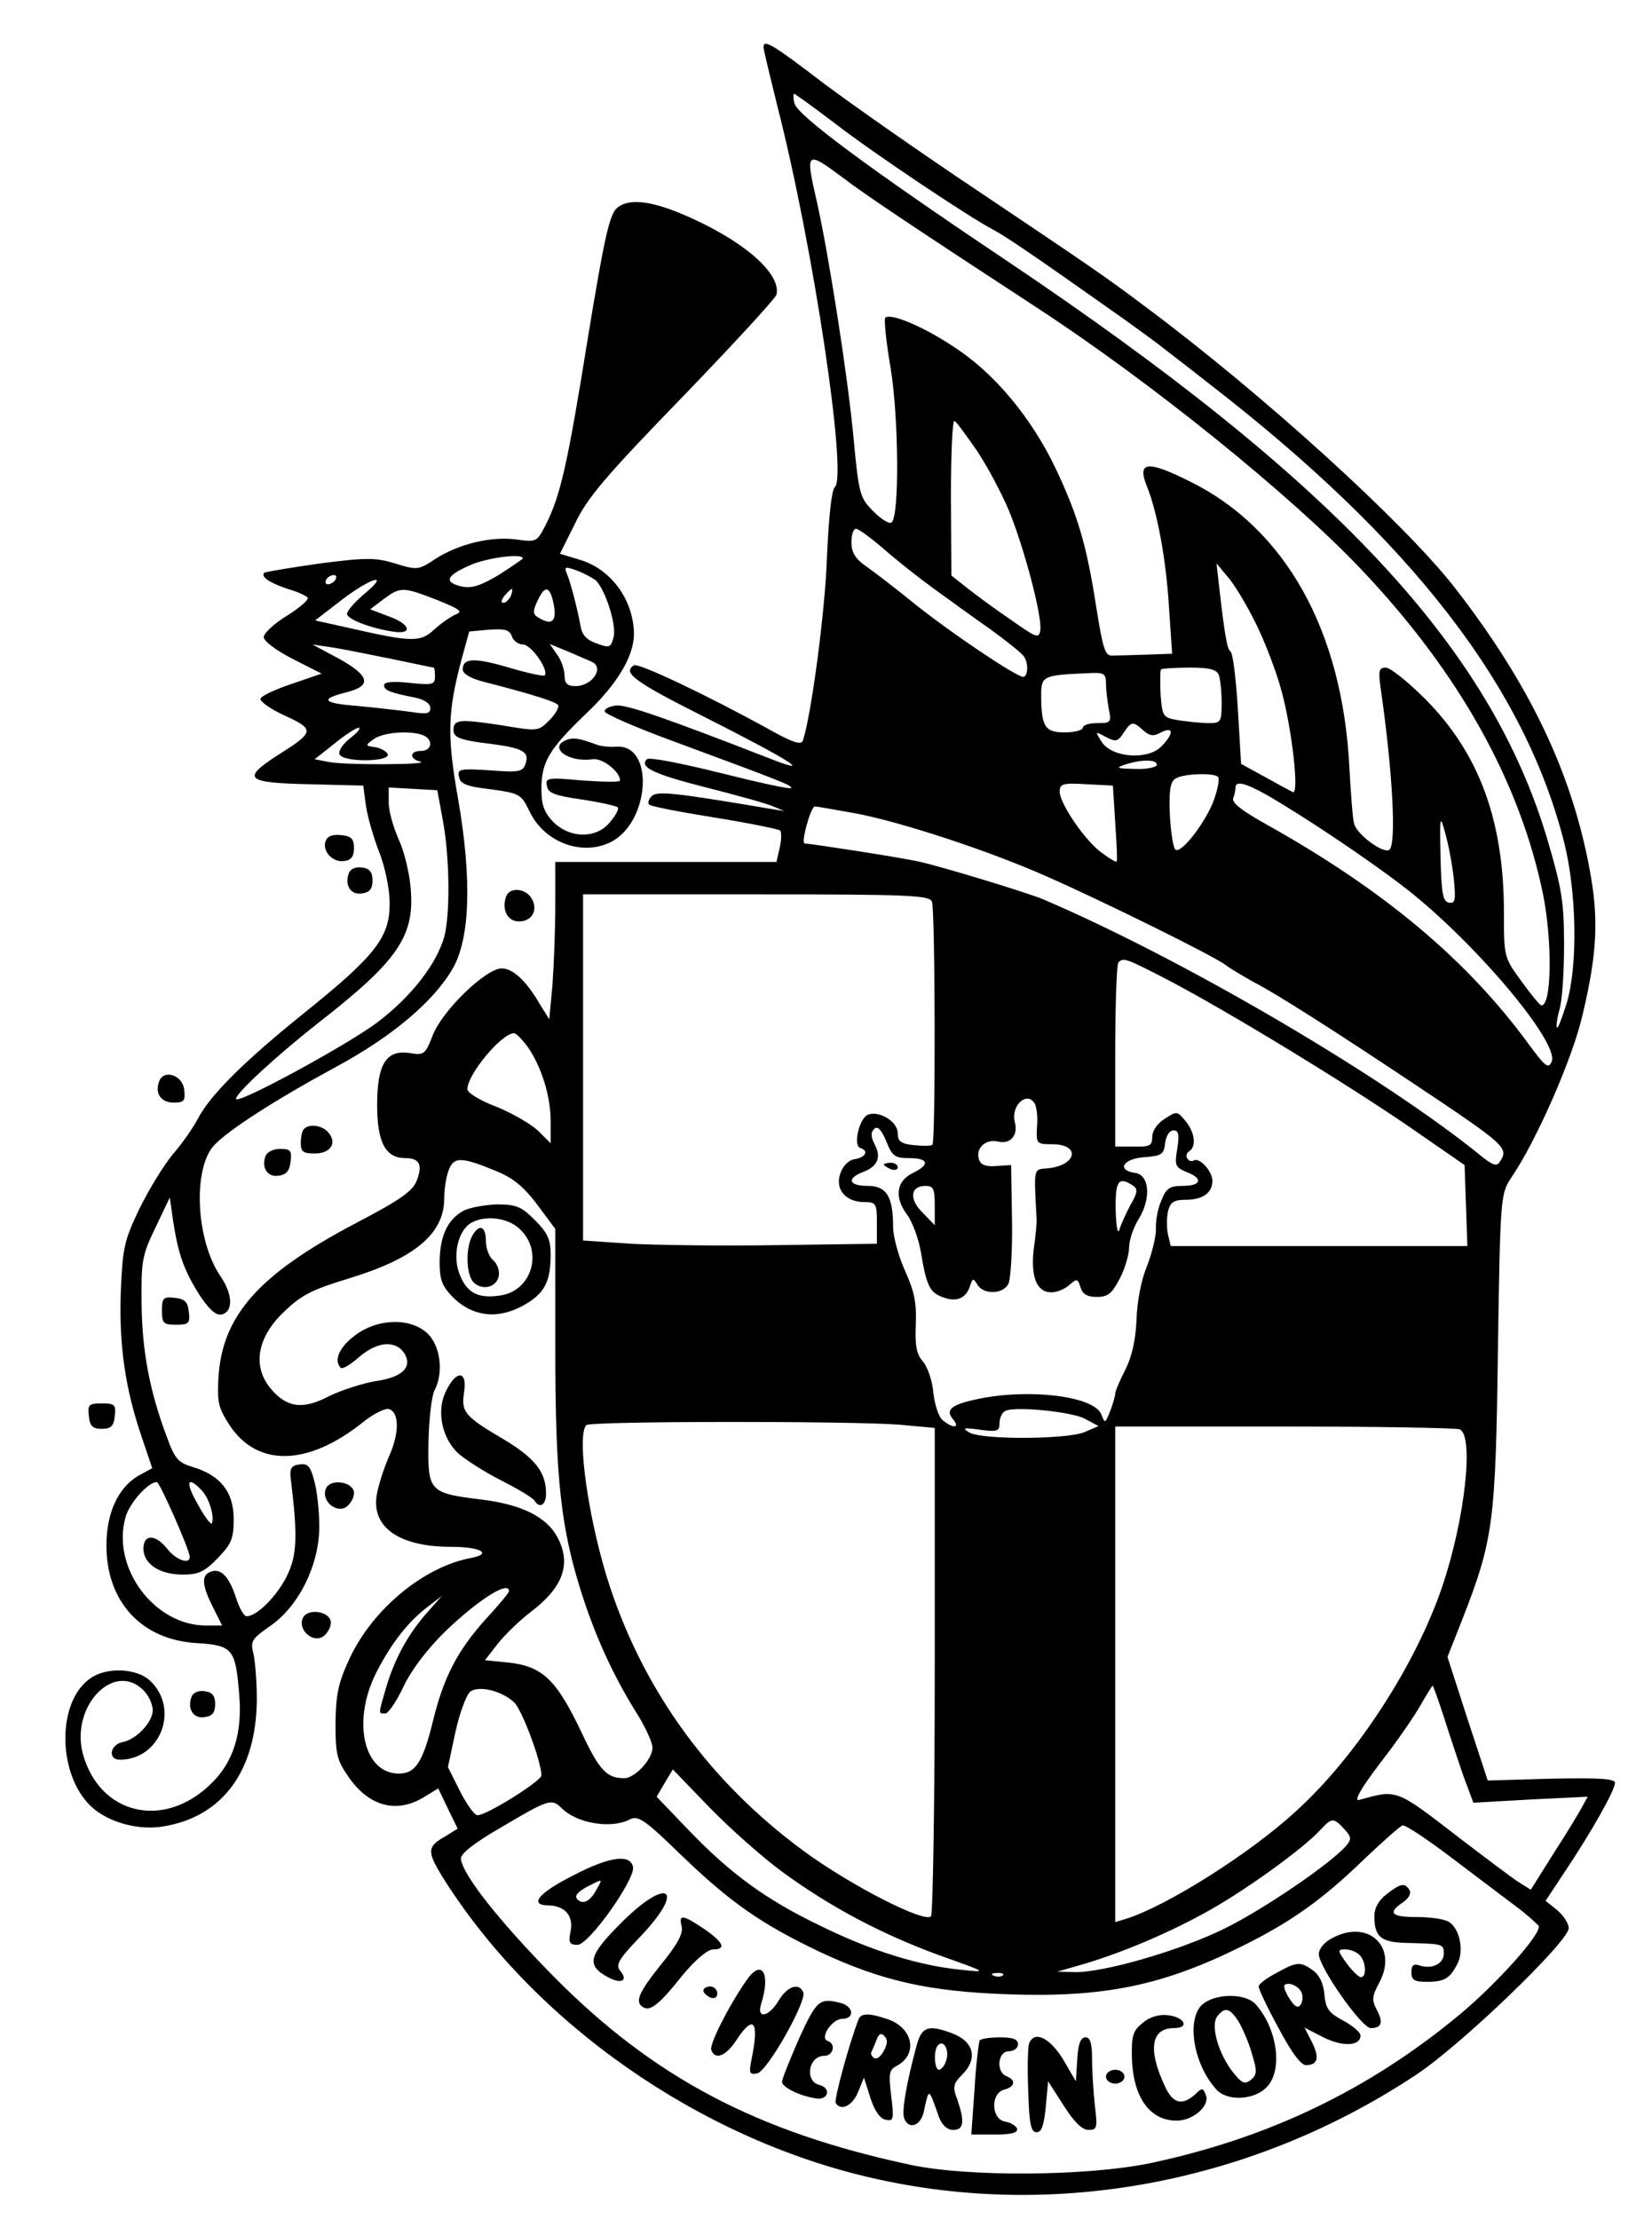 <?xml version="1.0" encoding="UTF-8" standalone="yes"?>
<svg version="1.0" xmlns="http://www.w3.org/2000/svg" width="356.388" height="478.716" viewBox="0 0 357 479" preserveAspectRatio="xMidYMid meet">
  <g transform="translate(0,479) scale(0.1,-0.1)" fill="#000000" stroke="none">
    <path d="M1650 4691 c0 -6 14 -63 30 -128 77 -300 152 -800 124 -823 -7 -7
-13 -63 -17 -153 -4 -117 -34 -341 -52 -395 -4 -10 -24 -3 -72 24 -136 75
-284 145 -293 139 -26 -16 2 -36 153 -112 178 -90 238 -127 147 -92 -231 90
-317 120 -339 117 -15 -2 -25 -7 -24 -13 0 -5 66 -34 145 -63 238 -88 258 -96
258 -102 0 -4 -68 11 -152 32 -84 21 -155 35 -160 30 -17 -17 14 -32 128 -61
67 -17 132 -35 145 -41 l24 -10 -25 4 c-213 36 -250 40 -262 28 -6 -6 -9 -15
-5 -18 3 -4 67 -16 141 -28 75 -12 138 -25 142 -28 3 -4 3 -20 -1 -37 l-7 -31
-239 0 -239 0 0 -93 c0 -52 -3 -129 -6 -171 l-7 -76 -20 32 c-30 52 -59 78
-83 78 -34 0 -129 -92 -149 -145 -16 -41 -19 -43 -49 -38 -51 8 -71 -23 -71
-112 0 -81 18 -115 61 -115 31 0 38 -15 24 -50 -9 -22 -38 -42 -130 -90 -211
-111 -290 -200 -298 -335 -3 -52 0 -65 24 -102 60 -91 169 -89 288 6 22 18 47
30 55 29 24 -5 25 -52 1 -104 -11 -26 -23 -63 -26 -83 -11 -69 49 -111 161
-111 64 0 90 -15 43 -24 -102 -19 -212 -110 -262 -216 -25 -54 -30 -77 -31
-141 0 -67 3 -80 28 -116 44 -64 104 -80 163 -44 l31 19 21 -44 21 -43 -29
-18 c-37 -21 -37 -32 -4 -86 197 -315 555 -566 929 -651 396 -91 824 -10 1175
223 96 63 330 288 330 317 0 10 -11 27 -25 39 l-25 20 43 65 c56 84 107 174
107 190 0 9 -35 11 -137 9 l-138 -4 -44 134 -43 133 32 81 c67 172 72 208 77
581 5 336 6 339 29 374 54 79 133 259 154 352 32 134 35 209 15 315 -39 210
-131 402 -293 610 -110 140 -412 415 -667 605 -89 67 -119 87 -363 251 -123
82 -271 186 -330 230 -111 85 -132 98 -132 80z m153 -164 c84 -65 289 -202
342 -230 27 -14 86 -54 284 -194 29 -21 71 -51 92 -68 21 -16 62 -48 90 -70
440 -340 685 -657 770 -996 26 -107 29 -261 5 -343 -10 -32 -19 -56 -21 -54
-3 2 0 20 5 39 6 18 10 82 10 140 0 91 -5 122 -35 224 -123 418 -458 777
-1175 1258 -294 197 -446 310 -453 336 -3 11 -3 21 -1 21 2 0 41 -28 87 -63z
m18 -118 c51 -39 161 -112 421 -282 245 -160 547 -404 698 -563 213 -224 345
-461 395 -706 20 -103 18 -239 -4 -238 -3 0 -23 24 -43 52 -38 52 -38 53 -38
149 0 199 -54 345 -171 462 -37 37 -75 67 -84 67 -15 0 -17 -6 -11 -47 26
-181 34 -337 18 -347 -14 -8 -72 35 -76 58 -3 11 -7 66 -10 121 -15 295 -138
515 -344 617 -92 46 -115 44 -94 -9 23 -56 42 -160 48 -260 l7 -103 -56 -2
c-32 -1 -65 -2 -74 -2 -15 -1 -20 17 -34 105 -21 135 -40 199 -89 302 -52 108
-131 203 -217 259 -67 45 -139 75 -150 64 -3 -3 2 -53 12 -111 17 -106 19
-315 2 -331 -4 -5 -22 6 -39 23 -30 30 -32 36 -44 165 -13 134 -53 390 -79
506 -25 108 -23 110 56 51z m290 -590 c22 -33 53 -91 69 -129 33 -80 73 -231
68 -260 -3 -18 -9 -15 -63 23 -34 23 -76 54 -95 69 l-34 27 -1 169 c0 94 3
168 8 165 4 -2 25 -31 48 -64z m-203 -211 c27 -24 75 -62 108 -86 32 -23 88
-64 124 -89 36 -26 68 -52 72 -58 11 -14 10 -45 -1 -45 -15 0 -159 97 -236
159 -38 31 -85 67 -102 79 -25 17 -33 31 -33 53 0 16 4 29 10 29 5 0 31 -19
58 -42z m806 -163 c19 -38 44 -103 55 -144 23 -83 39 -226 25 -220 -5 2 -32
17 -61 33 l-51 28 -7 119 c-4 66 -11 122 -16 124 -7 5 -12 31 -25 145 l-5 45
25 -30 c14 -16 41 -61 60 -100z m-80 -111 c3 -9 6 -36 6 -60 0 -41 -2 -44 -27
-44 -16 0 -44 3 -65 6 -35 6 -36 7 -40 56 -1 27 -1 52 1 54 2 2 30 4 62 4 43
0 58 -4 63 -16z m-244 -18 c0 -13 3 -38 6 -55 6 -29 5 -31 -25 -31 -17 0 -31
-4 -31 -10 0 -5 -17 -10 -39 -10 -43 0 -51 12 -51 82 0 40 5 42 103 46 33 2
37 -1 37 -22z m81 -102 c14 -12 22 -13 38 -4 28 14 28 -3 0 -31 -29 -29 -105
-24 -128 10 -15 24 -15 24 9 11 21 -11 26 -10 38 9 17 25 20 26 43 5z m29 -74
c0 -5 -21 -10 -47 -9 -39 1 -43 2 -23 9 36 12 70 12 70 0z m132 -26 c4 -3 0
-25 -8 -48 -17 -49 -73 -121 -84 -109 -5 4 -10 39 -12 76 -2 52 1 70 12 77 16
11 83 13 92 4z m-222 -99 c3 -44 5 -82 3 -84 -1 -2 -15 6 -31 18 -36 25 -92
107 -92 133 0 17 7 19 58 16 l57 -3 5 -80z m329 59 c81 -47 214 -136 291 -195
150 -114 342 -340 323 -381 -7 -16 -14 -10 -50 39 -134 183 -314 333 -566 474
-52 29 -76 47 -72 57 3 7 5 18 5 23 0 15 21 10 69 -17z m-890 -39 c100 -19
288 -81 410 -135 117 -51 370 -176 390 -193 9 -7 36 -23 61 -37 47 -24 174
-105 345 -219 201 -134 206 -139 186 -169 -6 -10 -14 -8 -37 10 -209 171 -645
427 -949 557 -33 14 -216 70 -270 82 -41 9 -222 37 -246 39 -9 0 13 80 22 80
4 0 43 -7 88 -15z m1293 -144 c4 -44 3 -51 -11 -49 -13 3 -16 20 -18 98 -2 93
-1 94 11 49 7 -25 15 -69 18 -98z m-1128 -47 c7 -18 8 -518 1 -525 -2 -3 -20
-3 -40 -1 -28 3 -35 8 -35 26 0 25 -40 49 -64 40 -19 -7 -33 -67 -17 -72 19
-6 12 -20 -11 -24 -14 -2 -26 -14 -32 -31 -12 -34 11 -62 52 -62 25 0 27 -3
27 -45 l0 -45 -215 -3 c-118 -2 -261 0 -317 3 l-103 7 0 374 0 374 374 0 c332
0 375 -2 380 -16z m512 -170 c131 -69 382 -222 519 -316 l120 -83 3 -88 3 -87
-320 0 -321 0 -6 25 c-3 14 -3 36 0 50 5 20 13 25 39 25 36 0 57 15 57 41 0
21 -28 51 -40 44 -5 -3 -11 -1 -14 4 -4 5 -2 12 4 16 16 10 12 41 -8 65 -18
22 -19 22 -45 5 -16 -10 -27 -26 -27 -39 0 -19 -5 -22 -40 -21 l-40 0 0 196
c0 108 3 199 7 202 11 11 16 9 109 -39z m-1386 -143 c30 -43 50 -107 50 -161
l0 -48 -27 27 c-16 15 -56 38 -90 52 -35 13 -63 30 -63 38 0 32 74 121 101
121 4 0 17 -13 29 -29z m1096 -123 c4 -7 7 -29 5 -50 -2 -37 -1 -38 33 -38 61
0 54 -45 -9 -52 -32 -3 -31 5 -25 -108 1 -8 -2 -38 -6 -66 -7 -60 6 -94 38
-94 12 0 29 7 39 16 16 14 18 14 24 -5 4 -15 15 -21 35 -21 24 0 33 7 50 40
11 21 20 52 20 67 0 15 9 43 21 62 27 44 23 95 -8 99 -41 6 -26 31 20 34 38 3
42 6 45 31 2 15 9 27 18 27 11 0 13 -9 8 -40 -6 -36 -4 -40 20 -50 37 -14 32
-30 -8 -30 -28 0 -36 -5 -46 -31 -8 -17 -13 -45 -12 -63 0 -17 -9 -53 -20 -81
-12 -29 -21 -76 -22 -115 -2 -44 -10 -79 -24 -107 -12 -23 -22 -47 -22 -52 0
-5 -5 -22 -11 -38 -11 -27 -11 -27 -19 -7 -15 40 -158 57 -269 33 -56 -12 -69
-23 -51 -44 15 -18 0 -20 -22 -2 -9 6 -18 33 -21 60 -2 26 -13 57 -23 68 -13
15 -17 33 -15 79 2 47 -3 72 -23 116 -14 31 -26 74 -26 95 0 66 -14 89 -55 89
-41 0 -46 16 -10 30 32 12 40 32 25 60 -8 16 -9 25 -1 33 7 7 15 0 26 -26 13
-33 19 -37 50 -37 42 0 45 -14 8 -32 -36 -17 -41 -52 -13 -90 12 -16 25 -52
30 -81 12 -72 19 -87 46 -97 30 -12 51 -4 60 23 6 18 7 18 16 4 12 -22 55 -22
67 1 5 9 9 71 8 137 l-2 120 -31 -2 c-22 -2 -34 2 -38 13 -9 24 13 46 40 40
27 -7 45 13 37 42 -9 35 26 68 43 40z m-1166 -145 c42 -17 64 -36 101 -87 l29
-39 0 -256 c0 -288 12 -392 59 -538 32 -98 71 -180 121 -259 16 -27 30 -57 30
-68 0 -25 -38 -66 -61 -66 -37 0 -53 16 -90 94 -56 119 -86 148 -161 156 l-50
5 28 36 c16 20 48 51 72 69 69 53 87 103 57 160 -23 44 -76 71 -163 82 -115
14 -118 17 -116 126 1 49 7 99 13 110 20 38 13 96 -15 123 -37 35 -109 33
-158 -5 -33 -25 -45 -53 -30 -69 4 -4 22 7 41 24 39 33 78 36 97 7 18 -30 -5
-52 -63 -60 -28 -5 -72 -19 -99 -32 -57 -30 -92 -26 -127 16 -41 49 -29 113
32 169 36 34 58 45 140 70 140 43 203 96 203 172 0 20 4 47 10 62 11 28 27 28
100 -2z m1378 -32 c11 -7 11 -15 -5 -42 -10 -19 -21 -43 -24 -54 -4 -11 -7 8
-8 43 -1 63 6 73 37 53z m-428 -43 l0 -43 -26 27 c-30 29 -27 58 6 58 17 0 20
-6 20 -42z m324 -461 l30 -16 -30 -13 c-38 -16 -222 -17 -249 -1 -17 10 -13
11 23 6 38 -5 42 -3 42 15 0 11 6 23 13 26 23 10 142 -2 171 -17z m-401 -13
l77 -7 0 -521 c0 -287 -4 -527 -8 -534 -11 -17 -174 66 -277 142 -198 146
-340 339 -416 567 -46 137 -74 330 -52 352 8 9 576 9 676 1z m1211 -10 c32
-12 12 -195 -38 -342 -57 -167 -185 -365 -314 -482 -99 -92 -282 -207 -369
-234 l-23 -7 0 535 0 536 364 0 c200 0 371 -3 380 -6z m-2054 -350 c0 -3 -23
-31 -51 -61 -60 -67 -90 -124 -113 -218 -22 -90 -38 -115 -74 -115 -77 0 -102
115 -48 220 33 64 69 109 111 141 l30 23 -31 -35 c-41 -46 -70 -98 -89 -161
-18 -62 -18 -58 -2 -58 6 0 24 26 39 58 17 36 51 81 91 120 71 68 137 110 137
86z m11 -240 c17 -16 59 -128 59 -158 0 -12 -118 -86 -138 -86 -7 0 -23 23
-38 52 l-26 52 16 75 c9 42 24 81 32 88 19 14 68 2 95 -23z m2009 -31 c12 -38
31 -95 42 -127 l22 -59 123 7 124 6 -12 -22 c-7 -13 -34 -58 -62 -101 l-49
-78 -27 17 c-14 9 -71 52 -126 94 -140 108 -135 106 -218 83 -12 -3 4 25 45
79 36 46 75 103 88 126 13 23 25 42 26 42 1 0 12 -30 24 -67z m-1430 -335
c104 -76 213 -134 338 -180 107 -38 107 -38 49 -32 -91 9 -194 41 -302 94
-119 57 -196 113 -288 209 l-68 71 17 29 18 30 80 -83 c45 -46 115 -108 156
-138z m-476 137 c33 -33 108 -45 147 -24 18 9 32 0 112 -78 106 -102 172 -148
300 -209 133 -62 233 -85 407 -91 204 -7 330 18 500 102 108 53 176 101 268
190 40 38 77 71 83 73 5 2 52 -29 106 -70 53 -40 115 -87 139 -105 23 -17 45
-37 49 -42 8 -15 -89 -124 -171 -192 -195 -162 -413 -267 -669 -321 -135 -28
-391 -30 -515 -4 -334 71 -558 189 -775 409 -116 118 -196 219 -199 253 -1 11
30 35 89 69 100 59 107 62 129 40z m1691 -45 c15 -16 16 -22 5 -35 -32 -38
-180 -139 -264 -180 -97 -48 -264 -96 -325 -94 l-36 1 45 13 c82 23 184 65
270 112 84 45 217 141 254 182 24 26 28 26 51 1z m-738 -316 c-3 -3 -12 -4
-19 -1 -8 3 -5 6 6 6 11 1 17 -2 13 -5z"/>
    <path d="M1910 2276 c0 -2 7 -6 15 -10 8 -3 15 -1 15 4 0 6 -7 10 -15 10 -8 0
-15 -2 -15 -4z"/>
    <path d="M1001 2176 c-34 -19 -50 -54 -51 -109 0 -40 5 -53 28 -77 42 -42 95
-49 150 -20 48 26 62 51 62 112 0 32 -7 47 -34 74 -29 29 -40 34 -82 34 -27
-1 -60 -7 -73 -14z m124 -41 c48 -47 25 -128 -39 -141 -50 -9 -76 3 -92 43
-17 40 -5 96 24 113 32 18 82 11 107 -15z"/>
    <path d="M1020 2121 c-15 -29 -12 -87 5 -101 20 -17 49 -8 53 16 2 11 -4 27
-13 34 -8 7 -15 25 -15 41 0 33 -15 38 -30 10z"/>
    <path d="M965 1789 c-22 -41 -12 -100 23 -135 15 -14 57 -41 94 -60 36 -18 69
-38 73 -44 11 -18 25 -10 25 15 0 46 -23 76 -91 117 -85 50 -93 59 -86 103 7
45 -16 48 -38 4z"/>
    <path d="M1237 739 c-75 -38 -95 -64 -50 -64 34 -1 53 -23 46 -56 -5 -25 -2
-29 15 -29 25 0 125 142 120 168 -6 29 -51 23 -131 -19z m53 -28 c-14 -27 -30
-35 -42 -23 -7 7 -1 15 18 26 37 19 37 20 24 -3z"/>
    <path d="M2996 699 c-17 -13 -26 -30 -26 -47 0 -46 15 -57 72 -58 76 -2 78 -2
78 -23 0 -22 -25 -34 -51 -26 -14 5 -19 1 -19 -14 0 -17 6 -21 33 -21 38 0 50
7 66 38 16 29 5 79 -19 92 -10 6 -41 10 -69 10 -55 0 -63 9 -29 32 12 8 18 19
14 26 -10 17 -19 15 -50 -9z"/>
    <path d="M1341 636 c-69 -69 -74 -90 -29 -115 30 -17 47 -9 28 13 -10 13 -3
25 44 74 100 105 59 131 -43 28z"/>
    <path d="M1473 630 c4 -15 -9 -39 -44 -82 -49 -61 -58 -82 -39 -93 15 -9 34 5
84 68 28 34 55 57 67 57 29 0 23 15 -19 44 -46 31 -56 33 -49 6z"/>
    <path d="M2878 604 c-16 -8 -28 -23 -28 -34 0 -28 92 -159 112 -160 24 0 28
12 13 40 -11 21 -10 29 6 59 41 77 -25 138 -103 95z m60 -36 c14 -14 16 -48 3
-48 -5 0 -19 14 -31 30 -20 28 -20 30 -3 30 11 0 24 -5 31 -12z"/>
    <path d="M2758 529 c-21 -11 -38 -24 -38 -29 0 -6 19 -46 43 -90 27 -51 48
-80 59 -80 26 0 30 16 13 50 l-16 31 41 -21 c42 -21 80 -19 80 4 0 7 -17 21
-37 32 -32 17 -38 26 -41 57 -2 24 -11 42 -25 52 -27 19 -34 19 -79 -6z m55
-43 c3 -7 2 -18 -2 -25 -6 -9 -13 -5 -24 12 -9 14 -14 27 -11 30 9 8 32 -3 37
-17z"/>
    <path d="M1613 513 c-39 -56 -80 -138 -76 -150 8 -23 32 -14 55 22 37 56 49
40 32 -43 -6 -30 -4 -33 12 -30 22 4 107 155 100 175 -9 22 -34 14 -53 -17
-21 -36 -49 -42 -38 -7 21 66 1 98 -32 50z"/>
    <path d="M1520 491 c0 -5 7 -11 15 -15 9 -3 15 0 15 9 0 8 -7 15 -15 15 -8 0
-15 -4 -15 -9z"/>
    <path d="M2602 464 c-39 -27 -26 -128 26 -186 23 -27 83 -24 110 5 35 37 22
127 -25 179 -20 22 -80 24 -111 2z m74 -39 c8 -13 22 -44 29 -69 12 -39 12
-46 -2 -58 -13 -10 -19 -8 -38 16 -32 40 -50 103 -34 122 16 20 26 18 45 -11z"/>
    <path d="M1727 388 c-20 -46 -37 -88 -37 -94 0 -12 39 -31 74 -36 26 -4 33 22
7 29 -33 8 -24 63 10 63 20 0 26 26 8 32 -19 6 9 48 31 48 27 0 25 26 -2 34
-47 12 -53 7 -91 -76z"/>
    <path d="M1855 428 c-21 -55 -53 -173 -49 -180 11 -18 36 -6 48 23 l13 32 14
-44 c9 -28 21 -45 33 -47 17 -4 18 1 12 51 -6 49 -5 57 13 66 45 25 34 81 -20
100 -41 14 -59 14 -64 -1z m55 -67 c-6 -12 -15 -19 -21 -16 -5 4 -8 9 -6 13 2
4 7 16 11 26 5 14 10 16 17 9 8 -8 7 -17 -1 -32z"/>
    <path d="M2469 421 c-20 -16 -24 -27 -23 -73 2 -87 38 -138 97 -138 35 0 72
32 63 55 -6 16 -8 17 -24 1 -28 -24 -47 -19 -64 17 -38 80 -31 127 19 127 35
0 23 24 -14 28 -18 2 -39 -4 -54 -17z"/>
    <path d="M1981 373 c-22 -81 -33 -144 -27 -158 9 -25 35 -17 42 13 12 54 10
55 33 -10 7 -18 18 -28 31 -28 23 0 25 18 9 65 -11 28 -9 35 10 54 35 35 26
72 -22 90 -51 19 -65 14 -76 -26z m64 -32 c-3 -12 -11 -21 -16 -21 -10 0 -12
43 -2 53 12 13 25 -10 18 -32z"/>
    <path d="M2117 383 c-2 -5 -8 -52 -11 -105 l-7 -98 51 0 c37 0 50 4 48 13 -3
6 -14 13 -26 15 -30 5 -32 61 -2 69 24 6 26 21 5 29 -23 9 -19 54 5 54 11 0
20 7 20 15 0 11 -11 15 -39 15 -22 0 -42 -3 -44 -7z"/>
    <path d="M2224 377 c-3 -8 -4 -54 -2 -103 2 -71 6 -89 18 -89 11 0 16 15 20
55 l5 55 34 -53 c22 -35 40 -52 53 -52 19 0 20 4 14 53 -3 28 -6 73 -6 100 0
34 -4 47 -14 47 -11 0 -16 -14 -18 -47 l-3 -48 -28 48 c-29 47 -62 62 -73 34z"/>
    <path d="M2390 305 c0 -8 9 -15 20 -15 11 0 20 7 20 15 0 8 -9 15 -20 15 -11
0 -20 -7 -20 -15z"/>
    <path d="M1333 4343 c-16 -15 -27 -63 -63 -283 -44 -274 -59 -339 -91 -402
-19 -37 -20 -37 -64 -31 -55 7 -124 -10 -174 -42 -36 -24 -39 -25 -87 -10 -43
13 -62 13 -163 0 -63 -9 -117 -18 -120 -20 -8 -9 12 -22 51 -35 21 -6 40 -15
43 -19 2 -5 -18 -22 -45 -39 -28 -17 -50 -38 -50 -46 0 -9 27 -29 62 -47 l63
-32 -64 -22 c-36 -12 -66 -26 -68 -32 -2 -6 22 -23 53 -37 65 -30 64 -35 -17
-86 -77 -50 -68 -59 68 -62 l118 -3 6 -45 c4 -25 17 -70 29 -100 12 -31 22
-78 22 -108 1 -74 -30 -114 -183 -237 -132 -106 -206 -180 -232 -231 -9 -17
-32 -51 -53 -75 -20 -24 -53 -78 -73 -119 -33 -69 -36 -84 -40 -180 -4 -116
10 -209 45 -312 l23 -68 -31 -17 c-43 -26 -68 -80 -68 -150 0 -122 76 -204
195 -211 78 -5 84 -12 92 -112 7 -83 -13 -146 -61 -192 -102 -100 -241 -67
-277 65 -27 102 67 201 131 137 11 -11 20 -30 20 -43 0 -26 -35 -63 -65 -69
-27 -5 -33 -38 -6 -38 88 0 130 110 65 171 -28 26 -91 30 -127 6 -78 -51 -73
-221 8 -285 38 -30 99 -45 149 -36 127 21 200 120 201 274 0 41 -4 87 -8 102
-6 24 -2 30 37 57 62 43 106 132 106 215 0 34 -5 78 -11 99 -8 31 -14 38 -32
35 -17 -2 -21 -9 -19 -28 16 -130 14 -169 -9 -215 -22 -43 -64 -85 -86 -85 -6
0 -16 18 -23 40 -15 46 -33 65 -55 56 -20 -7 -19 -29 5 -76 l20 -40 -35 0
c-111 0 -204 124 -174 233 8 31 49 77 68 77 6 0 72 -149 71 -162 0 -17 -30 -6
-48 17 -26 33 -52 33 -52 1 0 -33 35 -56 85 -56 34 0 47 6 76 36 29 30 34 42
34 84 0 58 -28 94 -87 112 -33 10 -40 17 -58 67 -36 96 -53 183 -54 286 -1 93
1 105 30 165 l31 65 7 -50 c11 -72 23 -106 56 -159 21 -32 36 -46 48 -44 26 5
26 42 -1 82 -54 78 -61 234 -14 284 31 33 132 98 261 168 121 65 212 141 254
213 38 65 42 194 12 367 -24 135 -23 187 7 300 l17 62 43 4 c34 2 44 0 49 -14
3 -10 14 -18 24 -18 18 0 57 -56 47 -67 -3 -2 -37 5 -77 17 -75 22 -100 21
-100 -4 0 -9 16 -19 43 -26 116 -30 158 -44 163 -51 3 -5 -6 -20 -19 -33 -24
-24 -24 -24 -107 -10 -87 13 -100 12 -100 -11 0 -16 14 -22 82 -30 68 -9 82
-17 74 -42 -6 -18 -13 -20 -77 -15 -66 4 -71 3 -67 -14 2 -15 16 -21 69 -27
63 -9 65 -10 84 -49 32 -66 113 -96 175 -65 85 43 95 213 11 206 -14 -1 -34 1
-43 5 -38 14 -49 15 -63 10 -42 -16 3 -50 56 -42 21 3 59 -27 59 -46 0 -4 -36
-3 -81 0 -76 7 -81 6 -77 -12 2 -15 18 -21 75 -29 40 -6 75 -14 78 -17 3 -3
-4 -17 -16 -31 -29 -37 -86 -37 -123 -1 -20 21 -26 37 -26 71 0 59 16 86 95
162 68 64 104 124 105 172 0 74 -49 142 -117 162 l-43 13 33 66 c26 55 68 104
232 273 110 114 201 213 203 221 10 43 -63 110 -181 164 -85 39 -137 46 -164
23z m-203 -757 c0 -1 -23 -17 -51 -35 -40 -24 -59 -30 -80 -26 -40 9 -36 23
14 45 35 17 117 28 117 16z m157 -47 c20 -18 46 -96 39 -123 -6 -23 -9 -24
-36 -14 -21 7 -32 18 -35 36 -9 47 -22 96 -30 115 -6 15 -4 16 21 7 16 -6 34
-16 41 -21z m-562 1 c-3 -5 -11 -10 -16 -10 -6 0 -7 5 -4 10 3 6 11 10 16 10
6 0 7 -4 4 -10z m62 -31 c-20 -17 -37 -36 -37 -43 0 -12 57 -33 105 -39 38 -4
29 18 -13 33 l-42 16 29 22 c37 27 41 27 116 -2 49 -20 56 -25 40 -31 -11 -5
-32 -19 -47 -33 -30 -28 -49 -27 -185 4 l-72 16 57 44 c64 49 107 61 49 13z
m317 -4 c-4 -8 -11 -15 -16 -15 -6 0 -5 6 2 15 7 8 14 15 16 15 2 0 1 -7 -2
-15z m90 -7 c12 -47 1 -60 -32 -39 -10 6 -11 13 -1 34 15 33 25 34 33 5z
m-349 -129 c49 -10 90 -19 92 -19 2 0 3 -9 3 -19 0 -18 -5 -19 -55 -14 -36 4
-55 2 -55 -5 0 -11 12 -16 68 -27 19 -4 32 -13 32 -22 0 -13 -8 -14 -40 -9
-22 3 -74 9 -116 13 -78 6 -84 15 -24 30 54 14 49 35 -17 72 l-58 31 40 -6
c22 -3 80 -15 130 -25z m433 -6 c29 -12 3 -53 -35 -53 -17 0 -23 6 -23 23 0
12 -7 33 -16 45 l-16 23 39 -16 c21 -9 44 -19 51 -22z m-522 -166 c-17 -14
-26 -29 -22 -35 10 -17 109 -16 104 1 -3 6 -15 13 -27 15 -22 3 -22 4 -4 17
19 15 79 20 107 9 23 -9 20 -34 -4 -34 -25 0 -26 -17 -2 -23 27 -7 -161 -8
-197 -1 l-31 6 43 34 c23 19 47 34 52 34 6 0 -3 -11 -19 -23z m201 -177 c15
-81 16 -203 3 -252 -17 -59 -71 -129 -145 -185 -67 -50 -305 -179 -305 -165 0
13 90 95 175 162 176 137 213 190 202 298 -3 31 -14 77 -26 102 -11 25 -21 60
-21 78 l0 33 52 -3 53 -3 12 -65z m-523 -1446 c17 -16 30 -57 24 -73 -1 -5
-15 12 -30 40 -28 48 -24 64 6 33z"/>
    <path d="M704 2976 c-9 -22 15 -48 40 -44 15 2 21 10 21 28 0 20 -6 26 -28 28
-18 2 -29 -2 -33 -12z"/>
    <path d="M754 2906 c-10 -26 4 -48 28 -44 17 2 23 10 23 28 0 18 -6 26 -23 28
-13 2 -25 -3 -28 -12z"/>
    <path d="M1094 2856 c-10 -26 1 -51 22 -54 30 -4 48 21 34 47 -12 24 -48 28
-56 7z"/>
    <path d="M344 2456 c-10 -26 4 -46 31 -46 23 0 26 4 23 28 -3 31 -44 45 -54
18z"/>
    <path d="M657 2353 c-4 -3 -7 -17 -7 -30 0 -19 5 -23 30 -23 34 0 49 22 30 45
-13 16 -42 20 -53 8z"/>
    <path d="M574 2295 c-10 -25 4 -47 28 -43 17 2 24 11 26 31 3 23 0 27 -23 27
-14 0 -28 -7 -31 -15z"/>
    <path d="M350 1961 c0 -28 3 -31 31 -31 27 0 30 3 27 28 -2 21 -9 28 -30 30
-25 3 -28 0 -28 -27z"/>
    <path d="M192 1733 c2 -22 8 -28 28 -28 20 0 26 6 28 28 3 24 0 27 -28 27 -28
0 -31 -3 -28 -27z"/>
    <path d="M704 1575 c-10 -25 22 -53 44 -39 9 6 17 20 17 30 0 25 -52 33 -61 9z"/>
    <path d="M654 1295 c-10 -25 22 -53 44 -39 9 6 17 20 17 30 0 25 -52 33 -61 9z"/>
    <path d="M414 1126 c-10 -26 4 -48 28 -44 17 2 23 10 23 28 0 18 -6 26 -23 28
-13 2 -25 -3 -28 -12z"/>
  </g>
</svg>